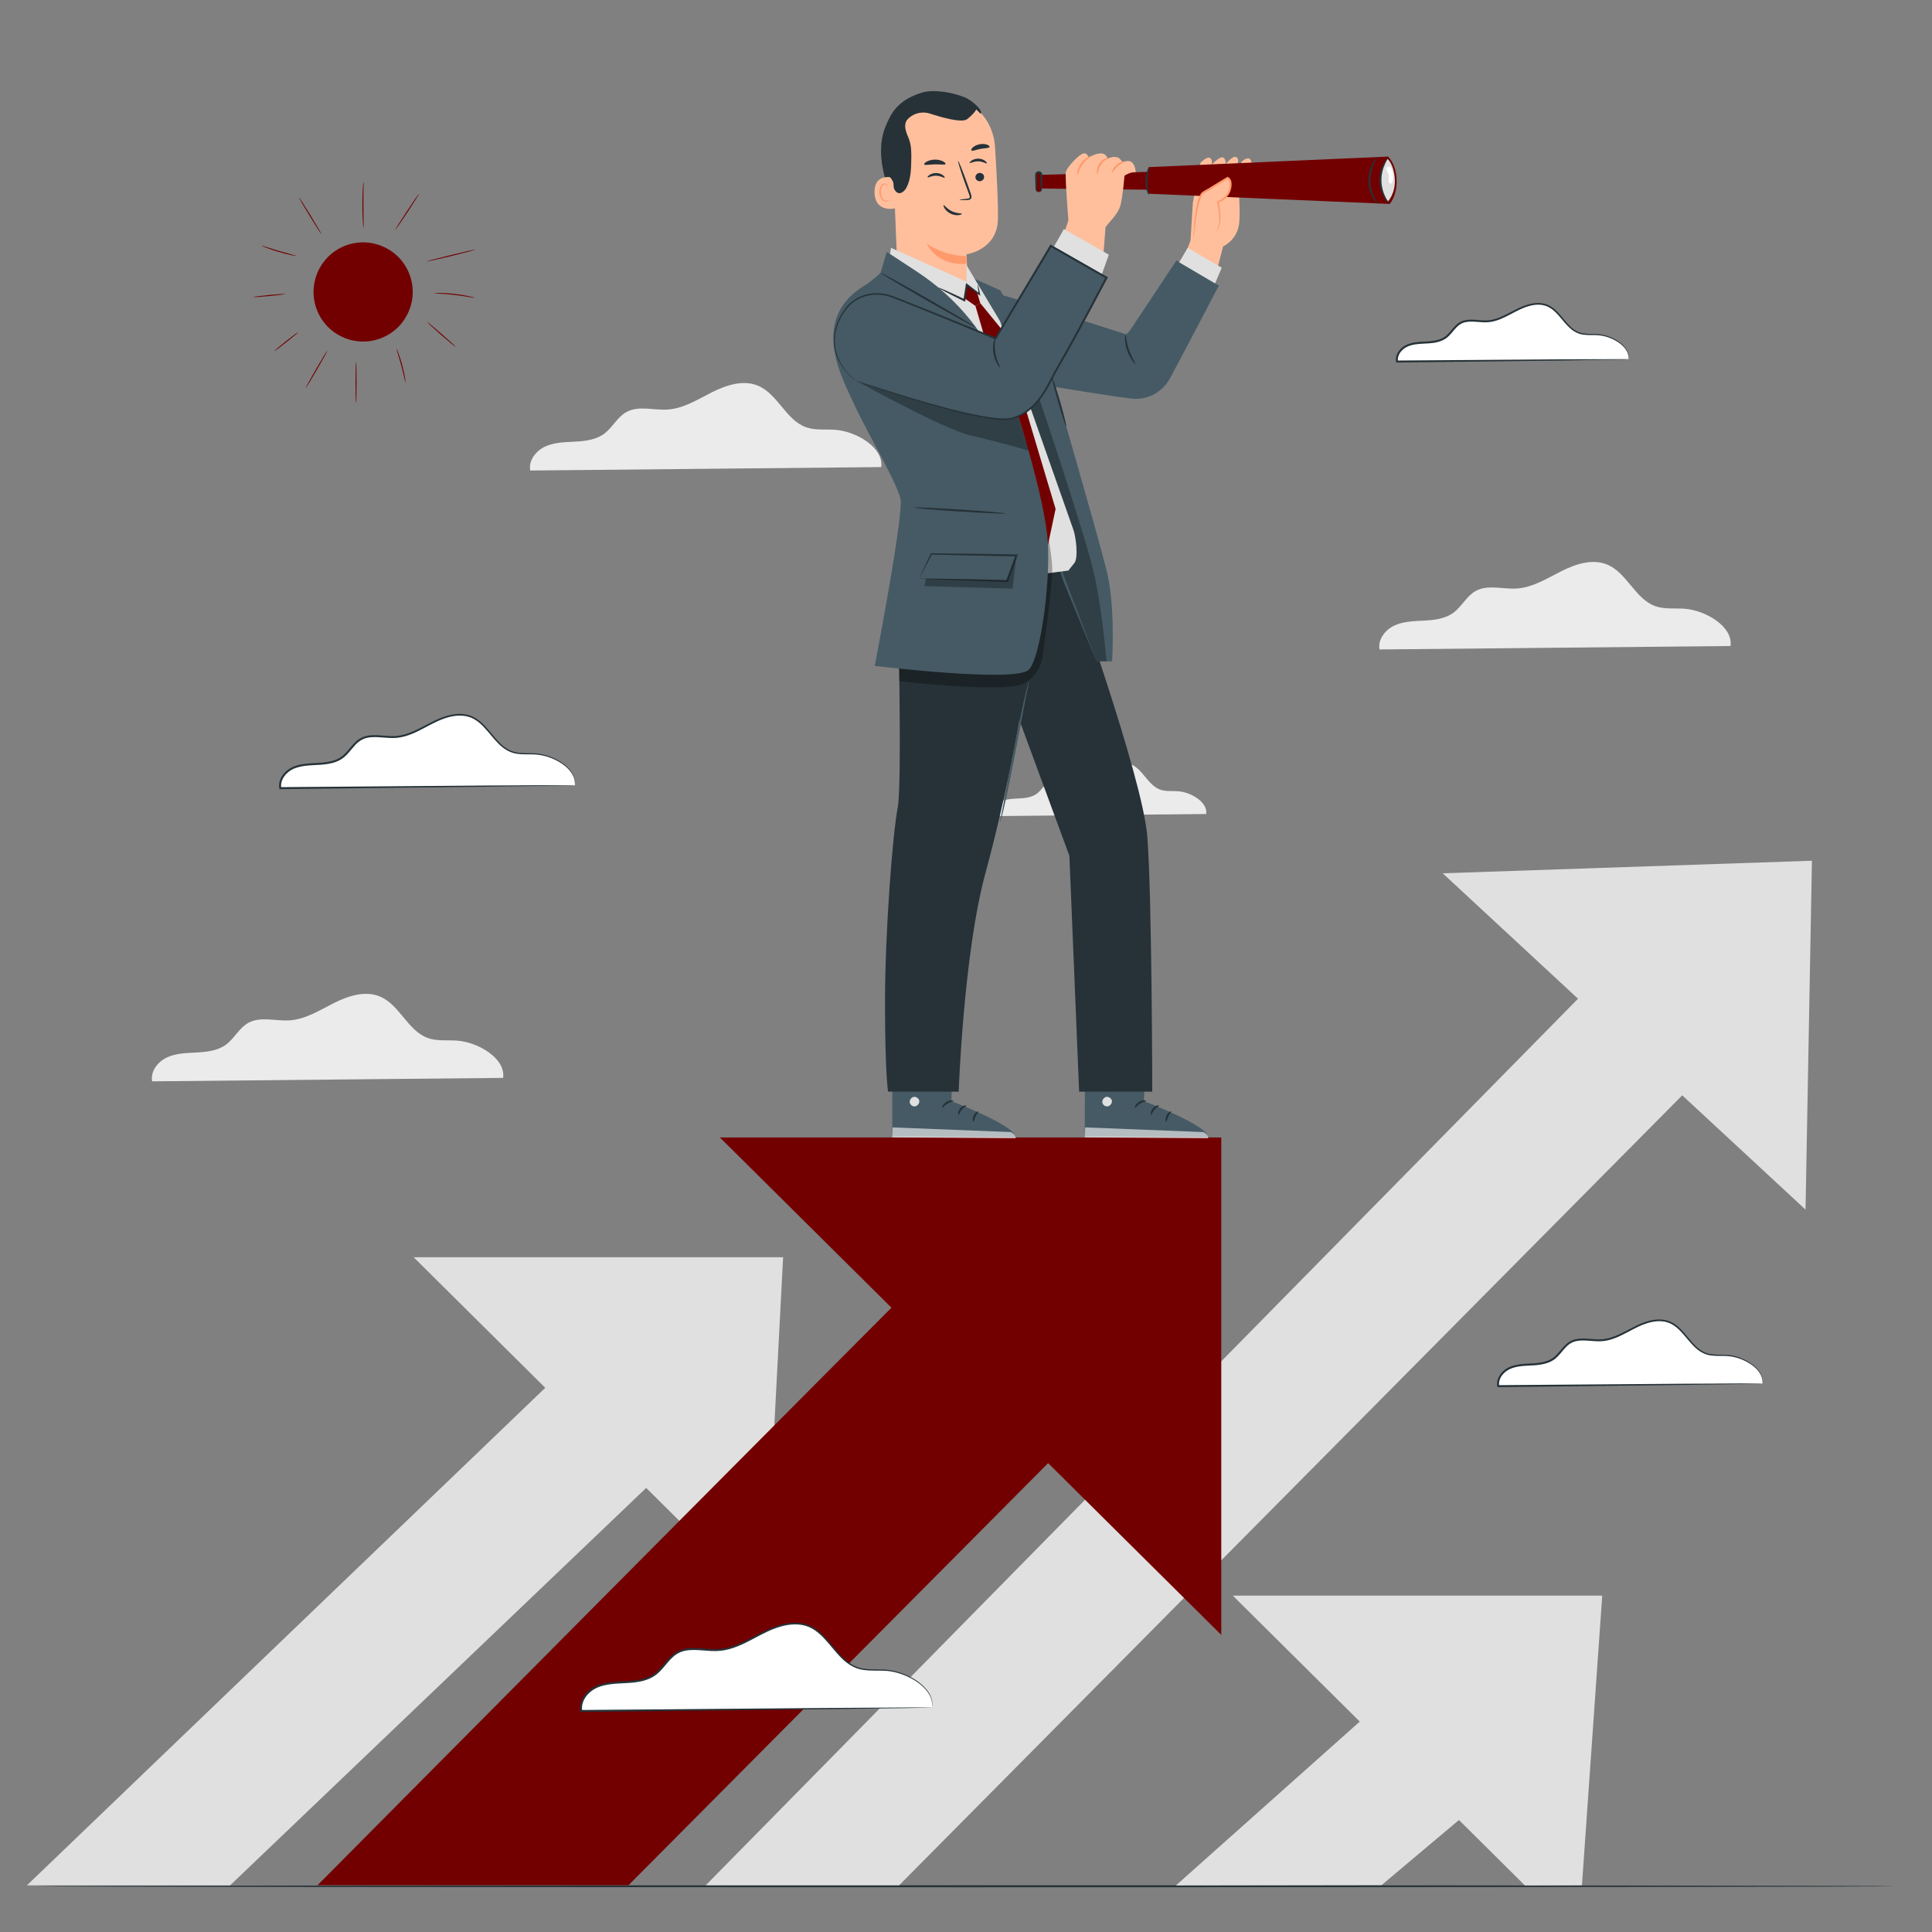 <svg xmlns="http://www.w3.org/2000/svg" width="70" height="70" viewBox="0 0 70 70" fill="none"><rect x="0" y="0" width="70" height="70" fill="#808080" stroke="none"/><path d="M62.7 23.406C62.797 22.699 61.799 22.117 61.05 22.057C60.692 22.028 60.321 22.083 59.982 21.965C59.248 21.709 58.955 20.761 58.239 20.459C57.704 20.233 57.088 20.434 56.569 20.696C56.05 20.957 55.537 21.285 54.958 21.323C54.453 21.355 53.906 21.168 53.465 21.414C53.136 21.598 52.964 21.976 52.66 22.2C52.364 22.419 51.977 22.465 51.609 22.485C51.242 22.505 50.861 22.509 50.526 22.662C50.191 22.815 49.914 23.169 49.983 23.531L62.7 23.406Z" fill="#EBEBEB"></path><path d="M31.928 16.923C32.025 16.216 31.028 15.634 30.278 15.574C29.921 15.545 29.549 15.6 29.211 15.482C28.477 15.226 28.184 14.278 27.468 13.976C26.933 13.75 26.316 13.951 25.797 14.212C25.279 14.473 24.766 14.802 24.186 14.839C23.682 14.871 23.134 14.684 22.693 14.931C22.364 15.114 22.192 15.493 21.889 15.716C21.593 15.935 21.206 15.982 20.838 16.001C20.47 16.021 20.089 16.025 19.754 16.178C19.419 16.332 19.142 16.686 19.212 17.048L31.928 16.923Z" fill="#EBEBEB"></path><path d="M18.229 39.054C18.326 38.347 17.329 37.766 16.579 37.705C16.222 37.676 15.85 37.731 15.511 37.613C14.778 37.357 14.485 36.409 13.769 36.107C13.233 35.881 12.617 36.082 12.098 36.343C11.579 36.605 11.067 36.933 10.487 36.97C9.983 37.003 9.435 36.816 8.994 37.062C8.665 37.245 8.493 37.624 8.19 37.848C7.893 38.066 7.507 38.113 7.139 38.133C6.771 38.153 6.39 38.156 6.055 38.31C5.72 38.463 5.443 38.817 5.513 39.179L18.229 39.054Z" fill="#EBEBEB"></path><path d="M43.703 29.493C43.762 29.061 43.152 28.705 42.694 28.669C42.476 28.651 42.249 28.684 42.042 28.612C41.594 28.456 41.415 27.877 40.977 27.692C40.65 27.554 40.274 27.677 39.956 27.837C39.639 27.996 39.326 28.197 38.972 28.22C38.664 28.239 38.329 28.125 38.059 28.276C37.858 28.388 37.753 28.619 37.568 28.756C37.387 28.889 37.151 28.918 36.926 28.93C36.701 28.942 36.468 28.945 36.264 29.038C36.059 29.132 35.89 29.348 35.932 29.569L43.703 29.493Z" fill="#EBEBEB"></path><path d="M68.71 68.342C68.71 68.362 53.622 68.379 35.015 68.379C16.401 68.379 1.316 68.362 1.316 68.342C1.316 68.322 16.401 68.306 35.015 68.306C53.622 68.305 68.71 68.322 68.71 68.342Z" fill="#263238"></path><path d="M44.666 57.812L55.25 68.313L57.317 68.307L58.052 57.812H44.666Z" fill="#E0E0E0"></path><path d="M53.273 58.806L42.607 68.312L50.057 68.301L56.335 63.02L53.273 58.806Z" fill="#E0E0E0"></path><path d="M52.272 31.641L65.418 43.827L65.65 31.186L52.272 31.641Z" fill="#E0E0E0"></path><path d="M61.129 32.166L25.572 68.306H32.579L64.333 36.274L61.129 32.166Z" fill="#E0E0E0"></path><path d="M14.988 45.553L27.714 58.178L28.374 45.553H14.988Z" fill="#E0E0E0"></path><path d="M23.823 46.379L0.975 68.31H8.337L26.886 50.593L23.823 46.379Z" fill="#E0E0E0"></path><path d="M26.082 41.212L44.249 59.236V41.212H26.082Z" fill="#730000"></path><path d="M38.07 41.619C37.658 41.948 11.506 68.304 11.506 68.304H22.773L43.333 47.623L38.07 41.619Z" fill="#730000"></path><path d="M13.839 12.24C14.757 11.864 15.196 10.814 14.819 9.896C14.442 8.978 13.393 8.539 12.475 8.916C11.557 9.293 11.118 10.342 11.495 11.26C11.871 12.178 12.921 12.617 13.839 12.24Z" fill="#730000"></path><path d="M12.9 14.599C12.889 14.599 12.881 14.268 12.881 13.858C12.881 13.449 12.889 13.117 12.9 13.117C12.91 13.117 12.919 13.449 12.919 13.858C12.919 14.268 12.91 14.599 12.9 14.599Z" fill="#730000"></path><path d="M11.866 12.692C11.875 12.697 11.706 13.007 11.489 13.383C11.271 13.76 11.088 14.061 11.079 14.056C11.069 14.051 11.238 13.741 11.456 13.364C11.673 12.988 11.857 12.687 11.866 12.692Z" fill="#730000"></path><path d="M10.802 12.036C10.809 12.044 10.621 12.204 10.383 12.393C10.145 12.583 9.946 12.729 9.94 12.721C9.933 12.713 10.121 12.553 10.359 12.364C10.598 12.174 10.796 12.027 10.802 12.036Z" fill="#730000"></path><path d="M14.695 13.868C14.69 13.869 14.674 13.799 14.648 13.685C14.622 13.572 14.585 13.416 14.539 13.246C14.493 13.075 14.447 12.922 14.413 12.811C14.378 12.7 14.357 12.631 14.362 12.629C14.367 12.628 14.397 12.693 14.438 12.802C14.479 12.911 14.53 13.064 14.576 13.236C14.622 13.408 14.655 13.566 14.674 13.68C14.693 13.795 14.7 13.867 14.695 13.868Z" fill="#730000"></path><path d="M16.514 12.574C16.507 12.582 16.269 12.385 15.983 12.135C15.697 11.884 15.47 11.675 15.477 11.667C15.484 11.659 15.721 11.856 16.008 12.106C16.294 12.357 16.521 12.566 16.514 12.574Z" fill="#730000"></path><path d="M17.212 10.792C17.21 10.797 17.128 10.783 16.995 10.761C16.862 10.739 16.678 10.71 16.473 10.687C16.269 10.663 16.083 10.649 15.949 10.641C15.814 10.632 15.73 10.628 15.73 10.622C15.73 10.617 15.814 10.612 15.95 10.614C16.085 10.616 16.272 10.626 16.478 10.649C16.683 10.673 16.867 10.706 17 10.735C17.132 10.764 17.212 10.787 17.212 10.792Z" fill="#730000"></path><path d="M17.211 9.047C17.214 9.057 16.825 9.16 16.343 9.278C15.86 9.395 15.467 9.482 15.465 9.472C15.462 9.462 15.851 9.358 16.334 9.241C16.816 9.124 17.209 9.036 17.211 9.047Z" fill="#730000"></path><path d="M15.185 7.018C15.194 7.023 15.008 7.32 14.77 7.681C14.531 8.041 14.331 8.329 14.323 8.323C14.314 8.317 14.5 8.02 14.738 7.66C14.976 7.299 15.177 7.012 15.185 7.018Z" fill="#730000"></path><path d="M13.169 6.585C13.174 6.585 13.174 6.679 13.172 6.832C13.169 6.984 13.166 7.194 13.167 7.426C13.167 7.658 13.171 7.868 13.173 8.02C13.175 8.172 13.176 8.267 13.171 8.267C13.166 8.267 13.156 8.173 13.146 8.021C13.137 7.869 13.129 7.658 13.129 7.426C13.129 7.193 13.136 6.983 13.145 6.831C13.154 6.678 13.164 6.585 13.169 6.585Z" fill="#730000"></path><path d="M11.646 8.485C11.636 8.49 11.447 8.197 11.223 7.829C10.998 7.462 10.823 7.159 10.832 7.154C10.841 7.148 11.03 7.442 11.255 7.809C11.48 8.177 11.654 8.479 11.646 8.485Z" fill="#730000"></path><path d="M10.733 9.272C10.732 9.276 10.659 9.266 10.542 9.241C10.425 9.217 10.265 9.177 10.09 9.126C9.915 9.074 9.759 9.02 9.648 8.977C9.536 8.935 9.469 8.904 9.471 8.899C9.473 8.894 9.543 8.916 9.657 8.952C9.77 8.988 9.926 9.038 10.101 9.09C10.274 9.141 10.433 9.184 10.548 9.215C10.663 9.246 10.734 9.266 10.733 9.272Z" fill="#730000"></path><path d="M10.332 10.652C10.333 10.662 10.076 10.695 9.759 10.726C9.441 10.756 9.183 10.773 9.182 10.762C9.181 10.752 9.437 10.719 9.755 10.688C10.073 10.658 10.331 10.641 10.332 10.652Z" fill="#730000"></path><path d="M63.86 50.13C63.933 49.598 63.182 49.16 62.617 49.115C62.348 49.093 62.069 49.134 61.814 49.045C61.261 48.853 61.041 48.139 60.501 47.912C60.098 47.742 59.634 47.893 59.244 48.09C58.853 48.286 58.467 48.534 58.031 48.562C57.651 48.586 57.239 48.445 56.906 48.631C56.659 48.769 56.529 49.054 56.301 49.222C56.078 49.387 55.787 49.422 55.51 49.437C55.233 49.452 54.946 49.455 54.694 49.57C54.442 49.686 54.233 49.952 54.285 50.225L63.86 50.13Z" fill="white"></path><path d="M63.859 50.129C63.859 50.13 63.844 50.131 63.812 50.132C63.777 50.133 63.731 50.135 63.672 50.136C63.544 50.139 63.361 50.143 63.127 50.147C62.645 50.154 61.955 50.165 61.099 50.178C59.37 50.199 56.974 50.228 54.285 50.26L54.255 50.26L54.249 50.23C54.218 50.072 54.274 49.904 54.374 49.776C54.474 49.647 54.617 49.55 54.772 49.498C55.131 49.376 55.501 49.428 55.841 49.364C56.01 49.335 56.175 49.277 56.304 49.172C56.435 49.067 56.533 48.924 56.651 48.796C56.71 48.733 56.773 48.67 56.849 48.623C56.924 48.575 57.007 48.541 57.093 48.522C57.265 48.485 57.436 48.498 57.6 48.51C57.764 48.522 57.925 48.539 58.08 48.521C58.236 48.505 58.387 48.461 58.531 48.403C58.82 48.288 59.08 48.125 59.354 48C59.626 47.877 59.916 47.789 60.205 47.81C60.348 47.822 60.488 47.862 60.609 47.931C60.73 48 60.832 48.091 60.922 48.185C61.104 48.375 61.247 48.58 61.413 48.746C61.576 48.914 61.773 49.033 61.982 49.062C62.19 49.095 62.393 49.077 62.583 49.091C62.967 49.122 63.272 49.274 63.487 49.43C63.704 49.59 63.819 49.778 63.851 49.916C63.882 50.055 63.855 50.133 63.859 50.129C63.852 50.126 63.871 50.055 63.837 49.92C63.801 49.786 63.686 49.606 63.471 49.453C63.257 49.304 62.953 49.158 62.58 49.132C62.394 49.12 62.191 49.14 61.974 49.108C61.756 49.08 61.544 48.954 61.377 48.782C61.205 48.614 61.06 48.408 60.882 48.224C60.793 48.133 60.694 48.047 60.58 47.983C60.466 47.918 60.336 47.882 60.2 47.871C59.928 47.852 59.647 47.937 59.38 48.058C59.113 48.181 58.851 48.346 58.556 48.466C58.409 48.525 58.252 48.572 58.087 48.59C57.923 48.608 57.757 48.591 57.594 48.579C57.431 48.567 57.266 48.557 57.108 48.591C56.949 48.624 56.814 48.718 56.703 48.845C56.59 48.968 56.491 49.114 56.349 49.228C56.208 49.344 56.03 49.405 55.853 49.436C55.499 49.501 55.132 49.451 54.796 49.567C54.651 49.616 54.522 49.704 54.431 49.821C54.341 49.937 54.294 50.083 54.32 50.217L54.284 50.187C56.964 50.167 59.351 50.148 61.074 50.135C61.934 50.131 62.627 50.128 63.11 50.126C63.347 50.126 63.532 50.126 63.663 50.126C63.724 50.126 63.772 50.127 63.808 50.127C63.841 50.128 63.858 50.128 63.859 50.129Z" fill="#263238"></path><path d="M33.778 61.864C33.875 61.157 32.877 60.575 32.128 60.515C31.77 60.486 31.399 60.541 31.06 60.422C30.327 60.167 30.034 59.219 29.317 58.917C28.782 58.691 28.166 58.892 27.647 59.153C27.128 59.414 26.616 59.743 26.036 59.78C25.532 59.812 24.984 59.625 24.543 59.872C24.214 60.055 24.042 60.434 23.739 60.657C23.442 60.876 23.055 60.922 22.688 60.942C22.32 60.962 21.939 60.966 21.604 61.119C21.269 61.273 20.992 61.627 21.062 61.989L33.778 61.864Z" fill="white"></path><path d="M33.776 61.867C33.776 61.867 33.756 61.869 33.715 61.871C33.669 61.872 33.607 61.873 33.527 61.875C33.359 61.878 33.115 61.882 32.801 61.888C32.165 61.896 31.246 61.909 30.107 61.925C27.814 61.951 24.632 61.988 21.061 62.029L21.031 62.029L21.025 61.999C20.984 61.793 21.058 61.573 21.189 61.406C21.32 61.236 21.508 61.109 21.712 61.041C22.185 60.88 22.676 60.948 23.13 60.863C23.356 60.824 23.577 60.746 23.751 60.605C23.926 60.465 24.056 60.274 24.212 60.105C24.29 60.02 24.374 59.939 24.473 59.876C24.572 59.813 24.681 59.769 24.793 59.744C25.019 59.695 25.245 59.711 25.463 59.728C25.681 59.744 25.895 59.766 26.104 59.743C26.312 59.721 26.514 59.662 26.705 59.585C27.089 59.431 27.436 59.214 27.798 59.049C28.159 58.885 28.543 58.769 28.924 58.797C29.112 58.813 29.297 58.865 29.456 58.956C29.615 59.047 29.75 59.167 29.87 59.291C30.111 59.542 30.301 59.815 30.523 60.036C30.74 60.259 31.004 60.419 31.283 60.457C31.56 60.501 31.83 60.477 32.082 60.495C32.335 60.511 32.564 60.577 32.765 60.657C32.965 60.738 33.138 60.837 33.281 60.941C33.424 61.048 33.534 61.163 33.615 61.273C33.697 61.384 33.739 61.495 33.764 61.584C33.784 61.675 33.79 61.747 33.783 61.796C33.779 61.845 33.776 61.867 33.776 61.867C33.776 61.867 33.776 61.841 33.776 61.794C33.78 61.748 33.772 61.678 33.75 61.588C33.703 61.41 33.55 61.17 33.264 60.965C33.122 60.863 32.95 60.767 32.752 60.69C32.553 60.613 32.327 60.549 32.079 60.536C31.831 60.52 31.561 60.546 31.275 60.503C30.987 60.465 30.708 60.299 30.486 60.073C30.259 59.849 30.067 59.576 29.83 59.331C29.711 59.209 29.58 59.094 29.427 59.008C29.274 58.921 29.1 58.872 28.919 58.858C28.554 58.832 28.179 58.945 27.824 59.107C27.468 59.271 27.121 59.489 26.73 59.647C26.535 59.726 26.327 59.788 26.11 59.811C25.893 59.836 25.674 59.813 25.457 59.797C25.241 59.781 25.02 59.767 24.808 59.813C24.703 59.836 24.602 59.878 24.511 59.935C24.42 59.994 24.34 60.071 24.264 60.153C24.113 60.317 23.982 60.511 23.796 60.661C23.609 60.813 23.375 60.894 23.142 60.935C22.674 61.02 22.186 60.954 21.736 61.109C21.542 61.175 21.369 61.293 21.246 61.45C21.125 61.606 21.06 61.803 21.096 61.986L21.06 61.956C24.622 61.927 27.795 61.901 30.082 61.882C31.225 61.876 32.146 61.87 32.785 61.866C33.101 61.865 33.348 61.865 33.518 61.864C33.6 61.865 33.664 61.865 33.71 61.865C33.753 61.866 33.776 61.867 33.776 61.867Z" fill="#263238"></path><path d="M20.831 28.455C20.912 27.861 20.075 27.373 19.446 27.323C19.146 27.299 18.834 27.345 18.55 27.245C17.934 27.031 17.688 26.235 17.087 25.982C16.638 25.792 16.12 25.961 15.685 26.18C15.249 26.399 14.819 26.675 14.332 26.706C13.909 26.733 13.449 26.576 13.079 26.783C12.803 26.937 12.659 27.255 12.404 27.443C12.156 27.626 11.831 27.665 11.522 27.682C11.213 27.699 10.894 27.702 10.613 27.831C10.332 27.959 10.099 28.257 10.158 28.56L20.831 28.455Z" fill="white"></path><path d="M20.83 28.451C20.831 28.452 20.813 28.453 20.778 28.454C20.739 28.455 20.688 28.457 20.621 28.459C20.479 28.461 20.274 28.465 20.013 28.47C19.477 28.478 18.707 28.489 17.752 28.503C15.826 28.526 13.155 28.557 10.157 28.593L10.127 28.593L10.121 28.563C10.086 28.388 10.149 28.201 10.26 28.06C10.37 27.917 10.529 27.81 10.702 27.752C11.1 27.616 11.513 27.674 11.892 27.603C12.082 27.57 12.266 27.505 12.411 27.387C12.557 27.27 12.666 27.111 12.797 26.968C12.863 26.897 12.934 26.828 13.017 26.775C13.101 26.722 13.193 26.684 13.288 26.663C13.479 26.622 13.669 26.636 13.852 26.65C14.035 26.664 14.214 26.682 14.389 26.663C14.563 26.645 14.732 26.595 14.892 26.531C15.214 26.402 15.505 26.22 15.809 26.081C16.112 25.944 16.436 25.846 16.757 25.87C16.916 25.883 17.071 25.927 17.205 26.004C17.339 26.081 17.453 26.182 17.554 26.287C17.756 26.498 17.916 26.727 18.101 26.912C18.283 27.099 18.504 27.232 18.737 27.265C18.969 27.301 19.196 27.281 19.407 27.297C19.834 27.331 20.174 27.5 20.415 27.673C20.656 27.851 20.785 28.06 20.82 28.214C20.837 28.291 20.842 28.351 20.836 28.392C20.832 28.433 20.83 28.451 20.83 28.451C20.83 28.451 20.829 28.429 20.829 28.389C20.832 28.351 20.825 28.292 20.806 28.217C20.767 28.068 20.638 27.867 20.398 27.695C20.16 27.529 19.821 27.366 19.405 27.337C19.197 27.323 18.971 27.346 18.73 27.31C18.487 27.278 18.252 27.138 18.065 26.948C17.874 26.76 17.713 26.531 17.514 26.325C17.414 26.223 17.304 26.127 17.177 26.055C17.049 25.982 16.903 25.942 16.752 25.93C16.447 25.908 16.133 26.003 15.836 26.139C15.537 26.276 15.246 26.46 14.917 26.593C14.753 26.659 14.578 26.712 14.396 26.731C14.213 26.751 14.028 26.733 13.846 26.719C13.665 26.705 13.48 26.694 13.303 26.732C13.126 26.769 12.973 26.875 12.85 27.016C12.723 27.154 12.613 27.317 12.456 27.443C12.298 27.571 12.101 27.64 11.905 27.674C11.51 27.746 11.101 27.691 10.725 27.82C10.563 27.875 10.419 27.973 10.317 28.105C10.216 28.234 10.162 28.398 10.192 28.549L10.156 28.52C13.144 28.496 15.807 28.475 17.727 28.46C18.685 28.455 19.458 28.451 19.996 28.449C20.261 28.448 20.468 28.448 20.612 28.448C20.68 28.448 20.733 28.449 20.773 28.449C20.81 28.449 20.829 28.45 20.83 28.451Z" fill="#263238"></path><path d="M59.007 13.015C59.071 12.548 58.413 12.165 57.918 12.125C57.682 12.106 57.437 12.142 57.214 12.064C56.729 11.895 56.536 11.27 56.064 11.07C55.711 10.921 55.304 11.054 54.962 11.226C54.619 11.399 54.281 11.616 53.898 11.64C53.566 11.661 53.205 11.538 52.913 11.701C52.696 11.822 52.583 12.072 52.383 12.219C52.187 12.364 51.932 12.394 51.689 12.407C51.447 12.42 51.196 12.423 50.974 12.524C50.754 12.625 50.571 12.859 50.617 13.098L59.007 13.015Z" fill="white"></path><path d="M59.007 13.016C59.008 13.017 58.994 13.018 58.967 13.019C58.936 13.02 58.895 13.022 58.844 13.023C58.731 13.026 58.571 13.029 58.367 13.033C57.944 13.04 57.34 13.05 56.59 13.062C55.074 13.081 52.974 13.107 50.618 13.136L50.588 13.136L50.582 13.106C50.554 12.966 50.605 12.817 50.692 12.705C50.78 12.591 50.907 12.505 51.044 12.459C51.359 12.352 51.684 12.398 51.98 12.342C52.129 12.316 52.272 12.266 52.385 12.174C52.499 12.083 52.584 11.958 52.688 11.845C52.787 11.731 52.925 11.634 53.078 11.604C53.229 11.571 53.38 11.582 53.523 11.593C53.667 11.604 53.808 11.619 53.944 11.604C54.08 11.589 54.212 11.55 54.338 11.5C54.59 11.399 54.818 11.257 55.059 11.147C55.297 11.039 55.553 10.962 55.806 10.981C55.932 10.991 56.055 11.026 56.161 11.088C56.268 11.148 56.358 11.228 56.437 11.311C56.597 11.477 56.721 11.657 56.867 11.802C57.01 11.949 57.181 12.053 57.364 12.079C57.545 12.108 57.723 12.092 57.89 12.104C58.227 12.132 58.495 12.265 58.684 12.402C58.874 12.543 58.975 12.708 59.002 12.83C59.029 12.951 59.004 13.02 59.007 13.016C59.002 13.013 59.017 12.951 58.987 12.833C58.956 12.716 58.855 12.559 58.666 12.425C58.479 12.294 58.213 12.167 57.887 12.145C57.724 12.134 57.546 12.152 57.356 12.124C57.164 12.1 56.977 11.989 56.831 11.839C56.679 11.691 56.553 11.511 56.397 11.35C56.319 11.27 56.232 11.194 56.133 11.139C56.033 11.082 55.92 11.05 55.802 11.041C55.564 11.024 55.318 11.099 55.085 11.205C54.851 11.313 54.622 11.458 54.362 11.562C54.233 11.615 54.095 11.656 53.951 11.671C53.806 11.688 53.661 11.673 53.518 11.662C53.375 11.652 53.23 11.643 53.093 11.673C52.955 11.702 52.837 11.784 52.74 11.894C52.641 12.001 52.555 12.13 52.43 12.23C52.305 12.332 52.148 12.386 51.993 12.414C51.682 12.47 51.36 12.427 51.068 12.528C50.941 12.571 50.829 12.647 50.75 12.749C50.671 12.85 50.63 12.976 50.653 13.093L50.617 13.063C52.964 13.046 55.056 13.03 56.566 13.019C57.319 13.017 57.926 13.014 58.35 13.013C58.558 13.013 58.72 13.013 58.836 13.013C58.888 13.014 58.93 13.014 58.963 13.014C58.992 13.015 59.007 13.015 59.007 13.016Z" fill="#263238"></path><path d="M34.569 37.592L34.468 39.895C34.468 39.895 36.775 40.77 36.797 41.197L32.326 41.163L32.336 37.569L34.569 37.592Z" fill="#455A64"></path><path d="M33.092 39.747C33.006 39.77 32.945 39.867 32.965 39.955C32.984 40.042 33.082 40.105 33.169 40.083C33.256 40.062 33.332 39.948 33.303 39.863C33.274 39.778 33.155 39.711 33.076 39.752" fill="#E0E0E0"></path><g opacity="0.6"><path d="M32.326 41.21L32.341 40.848L36.623 41.017C36.623 41.017 36.821 41.105 36.797 41.245L32.326 41.21Z" fill="white"></path></g><path d="M34.546 39.888C34.545 39.909 34.436 39.918 34.328 39.988C34.218 40.054 34.162 40.148 34.142 40.14C34.122 40.135 34.156 40.005 34.288 39.923C34.419 39.84 34.551 39.867 34.546 39.888Z" fill="#263238"></path><path d="M35.011 40.06C35.016 40.081 34.922 40.118 34.847 40.21C34.769 40.299 34.75 40.399 34.728 40.398C34.707 40.401 34.693 40.273 34.788 40.161C34.883 40.048 35.011 40.039 35.011 40.06Z" fill="#263238"></path><path d="M35.27 40.643C35.25 40.647 35.22 40.538 35.277 40.419C35.333 40.299 35.437 40.253 35.446 40.271C35.458 40.289 35.391 40.352 35.346 40.451C35.298 40.549 35.291 40.641 35.27 40.643Z" fill="#263238"></path><path d="M34.539 39.357C34.53 39.377 34.43 39.346 34.307 39.353C34.183 39.358 34.087 39.399 34.075 39.38C34.063 39.364 34.157 39.284 34.303 39.278C34.448 39.27 34.55 39.34 34.539 39.357Z" fill="#263238"></path><path d="M41.545 37.592L41.445 39.895C41.445 39.895 43.751 40.77 43.774 41.197L39.303 41.163L39.312 37.569L41.545 37.592Z" fill="#455A64"></path><path d="M40.071 39.747C39.984 39.77 39.924 39.867 39.943 39.955C39.963 40.042 40.06 40.105 40.148 40.083C40.235 40.062 40.311 39.948 40.282 39.863C40.253 39.778 40.134 39.711 40.054 39.752" fill="#E0E0E0"></path><g opacity="0.6"><path d="M39.303 41.21L39.318 40.848L43.599 41.017C43.599 41.017 43.797 41.105 43.774 41.245L39.303 41.21Z" fill="white"></path></g><path d="M41.525 39.888C41.524 39.909 41.414 39.918 41.306 39.988C41.197 40.054 41.141 40.148 41.121 40.14C41.101 40.135 41.134 40.005 41.266 39.923C41.398 39.84 41.529 39.867 41.525 39.888Z" fill="#263238"></path><path d="M41.99 40.06C41.995 40.081 41.9 40.118 41.825 40.21C41.748 40.299 41.728 40.399 41.706 40.398C41.686 40.401 41.672 40.273 41.767 40.161C41.861 40.048 41.99 40.039 41.99 40.06Z" fill="#263238"></path><path d="M42.256 40.643C42.236 40.647 42.207 40.538 42.264 40.419C42.32 40.299 42.423 40.253 42.432 40.271C42.444 40.289 42.378 40.352 42.332 40.451C42.285 40.549 42.278 40.641 42.256 40.643Z" fill="#263238"></path><path d="M41.471 39.357C41.462 39.377 41.362 39.346 41.238 39.353C41.115 39.358 41.018 39.399 41.007 39.38C40.995 39.364 41.089 39.284 41.234 39.278C41.38 39.27 41.482 39.34 41.471 39.357Z" fill="#263238"></path><path d="M32.372 7.379C32.214 6.948 32.059 6.514 31.978 6.063C31.897 5.612 31.893 5.139 32.038 4.704C32.059 4.638 32.25 4.194 32.319 4.198C32.369 4.201 32.256 4.613 32.283 4.655C32.536 5.056 32.619 5.546 32.598 6.019C32.577 6.493 32.494 6.921 32.372 7.379Z" fill="#263238"></path><path d="M32.515 9.789L32.348 5.63C32.269 4.483 32.782 3.454 33.931 3.407L34.056 3.409C35.116 3.428 35.984 4.257 36.051 5.316C36.115 6.315 36.172 7.424 36.156 7.96C36.123 9.063 35.017 9.215 35.017 9.215C35.015 9.215 35.065 10.014 35.073 10.338C35.073 10.338 34.956 10.423 33.929 10.459C32.901 10.496 32.515 9.789 32.515 9.789Z" fill="#FFBF9D"></path><path d="M35.007 9.279C35.007 9.279 34.311 9.308 33.578 8.83C33.578 8.83 33.914 9.638 35.016 9.558L35.007 9.279Z" fill="#FF9A6C"></path><path d="M35.656 6.41C35.658 6.493 35.589 6.563 35.502 6.566C35.415 6.569 35.343 6.504 35.342 6.421C35.34 6.338 35.41 6.268 35.496 6.265C35.583 6.262 35.655 6.327 35.656 6.41Z" fill="#263238"></path><path d="M35.753 5.918C35.733 5.939 35.616 5.848 35.446 5.846C35.277 5.841 35.151 5.926 35.133 5.905C35.124 5.896 35.145 5.859 35.199 5.82C35.253 5.782 35.345 5.745 35.45 5.748C35.556 5.75 35.644 5.79 35.694 5.831C35.746 5.872 35.763 5.909 35.753 5.918Z" fill="#263238"></path><path d="M34.228 6.439C34.208 6.46 34.09 6.369 33.921 6.367C33.751 6.362 33.626 6.447 33.608 6.426C33.599 6.416 33.619 6.38 33.674 6.341C33.728 6.303 33.82 6.266 33.925 6.269C34.031 6.271 34.119 6.311 34.169 6.352C34.22 6.393 34.237 6.43 34.228 6.439Z" fill="#263238"></path><path d="M34.766 7.243C34.765 7.234 34.871 7.217 35.042 7.199C35.085 7.195 35.126 7.187 35.134 7.158C35.145 7.127 35.128 7.08 35.108 7.029C35.069 6.923 35.028 6.813 34.985 6.697C34.816 6.225 34.694 5.837 34.713 5.83C34.732 5.823 34.885 6.201 35.054 6.673C35.095 6.79 35.134 6.901 35.171 7.007C35.187 7.056 35.214 7.112 35.191 7.177C35.178 7.209 35.146 7.232 35.118 7.239C35.091 7.247 35.066 7.247 35.045 7.248C34.873 7.254 34.766 7.253 34.766 7.243Z" fill="#263238"></path><path d="M34.26 5.941C34.239 5.986 34.072 5.949 33.872 5.955C33.672 5.957 33.507 6 33.484 5.957C33.474 5.936 33.506 5.896 33.575 5.857C33.643 5.818 33.748 5.785 33.869 5.783C33.989 5.781 34.096 5.809 34.165 5.845C34.235 5.881 34.269 5.92 34.26 5.941Z" fill="#263238"></path><path d="M35.852 5.328C35.827 5.373 35.686 5.363 35.526 5.395C35.365 5.423 35.237 5.485 35.197 5.452C35.179 5.436 35.192 5.394 35.244 5.345C35.294 5.297 35.385 5.247 35.495 5.226C35.605 5.205 35.708 5.219 35.772 5.245C35.837 5.272 35.863 5.306 35.852 5.328Z" fill="#263238"></path><path d="M32.428 6.455C32.41 6.446 31.675 6.217 31.686 6.972C31.697 7.726 32.452 7.559 32.453 7.538C32.454 7.516 32.428 6.455 32.428 6.455Z" fill="#FFBF9D"></path><path d="M32.202 7.241C32.199 7.239 32.189 7.251 32.167 7.261C32.145 7.271 32.108 7.279 32.069 7.265C31.989 7.237 31.92 7.111 31.914 6.975C31.911 6.907 31.925 6.841 31.948 6.786C31.97 6.731 32.005 6.692 32.046 6.684C32.085 6.674 32.114 6.698 32.124 6.719C32.134 6.74 32.13 6.755 32.134 6.756C32.136 6.758 32.15 6.743 32.143 6.712C32.14 6.697 32.131 6.68 32.113 6.665C32.094 6.651 32.068 6.644 32.04 6.647C31.982 6.652 31.93 6.706 31.904 6.766C31.875 6.826 31.858 6.9 31.862 6.977C31.869 7.129 31.949 7.27 32.058 7.3C32.111 7.313 32.156 7.297 32.178 7.279C32.201 7.26 32.205 7.243 32.202 7.241Z" fill="#FF9A6C"></path><path d="M35.527 4.12C35.647 4.05 35.272 3.663 34.969 3.534C34.511 3.339 33.815 3.229 33.4 3.357C32.9 3.511 32.488 3.771 32.246 4.235C32.004 4.699 31.921 5.235 31.948 5.758C31.956 5.917 31.977 6.083 32.065 6.216C32.175 6.38 32.379 6.481 32.376 6.711C32.374 6.795 32.4 6.88 32.459 6.939C32.601 7.083 32.766 6.941 32.841 6.801C33 6.502 33.01 6.149 33.017 5.81C33.021 5.569 33.025 5.323 32.952 5.094C32.912 4.969 32.85 4.852 32.818 4.725C32.785 4.598 32.785 4.453 32.862 4.347C32.875 4.33 32.895 4.308 32.922 4.283C33.131 4.091 33.429 4.028 33.699 4.117C34.127 4.257 34.858 4.464 35.044 4.316C35.311 4.102 35.373 3.966 35.373 3.966L35.527 4.12Z" fill="#263238"></path><path d="M34.851 7.748C34.854 7.76 34.813 7.785 34.737 7.794C34.662 7.804 34.553 7.793 34.447 7.743C34.342 7.692 34.264 7.615 34.225 7.551C34.184 7.486 34.177 7.438 34.188 7.433C34.214 7.42 34.305 7.568 34.49 7.653C34.672 7.743 34.845 7.72 34.851 7.748Z" fill="#263238"></path><path d="M45.354 5.915C45.354 5.915 45.325 5.738 45.238 5.738C45.151 5.738 45.02 5.786 44.962 5.915C44.904 6.043 45.354 5.915 45.354 5.915Z" fill="#FFBF9D"></path><path d="M43.134 8.72L43.221 7.33L43.497 5.898C43.497 5.898 43.715 5.665 43.831 5.719C43.947 5.773 43.904 5.965 43.904 5.965C43.904 5.965 44.209 5.635 44.325 5.711C44.441 5.787 44.397 5.965 44.397 5.965C44.397 5.965 44.673 5.599 44.804 5.7C44.935 5.8 44.804 5.965 44.804 5.965C44.804 5.965 44.977 7.569 44.89 8.142C44.803 8.715 44.315 8.928 44.315 8.928L44.083 9.83L42.945 9.21L43.134 8.72Z" fill="#FFBF9D"></path><path d="M43.83 6.899L37.65 6.831V6.336L43.83 6.163V6.899Z" fill="#730000"></path><path d="M50.355 7.389L41.623 7.02C41.514 6.724 41.51 6.403 41.617 6.055L50.294 5.673C50.693 6.088 50.698 6.962 50.355 7.389Z" fill="#730000"></path><path d="M50.269 5.753C50.269 5.753 50.006 5.999 50.016 6.536C50.026 7.072 50.29 7.297 50.29 7.297C50.29 7.297 50.577 6.995 50.535 6.457C50.494 5.932 50.269 5.753 50.269 5.753Z" fill="#E0E0E0"></path><path d="M49.922 7.391C49.916 7.396 49.839 7.324 49.752 7.179C49.667 7.035 49.575 6.808 49.58 6.545C49.584 6.287 49.65 6.055 49.733 5.907C49.816 5.758 49.898 5.689 49.903 5.695C49.913 5.702 49.846 5.782 49.78 5.93C49.711 6.077 49.657 6.298 49.653 6.547C49.648 6.793 49.726 7.009 49.798 7.154C49.87 7.301 49.931 7.384 49.922 7.391Z" fill="#263238"></path><path d="M50.309 5.695C50.318 5.702 50.254 5.784 50.185 5.933C50.115 6.08 50.046 6.3 50.052 6.549C50.056 6.798 50.133 7.015 50.208 7.16C50.278 7.311 50.366 7.363 50.363 7.37C50.361 7.374 50.334 7.37 50.294 7.341C50.254 7.312 50.207 7.257 50.163 7.185C50.074 7.041 49.983 6.814 49.979 6.55C49.973 6.287 50.054 6.056 50.139 5.909C50.224 5.76 50.303 5.689 50.309 5.695Z" fill="#263238"></path><path d="M50.424 6.141C50.412 6.113 50.399 6.085 50.377 6.064C50.356 6.043 50.325 6.03 50.295 6.036C50.266 6.043 50.243 6.068 50.234 6.096C50.226 6.125 50.231 6.156 50.244 6.183C50.275 6.247 50.327 6.305 50.326 6.368C50.324 6.431 50.308 6.494 50.313 6.557C50.315 6.58 50.32 6.603 50.334 6.622C50.347 6.641 50.37 6.654 50.393 6.651C50.43 6.646 50.448 6.604 50.457 6.567C50.49 6.426 50.478 6.275 50.424 6.141Z" fill="white"></path><path d="M41.621 7.054C41.605 7.063 41.496 6.845 41.502 6.552C41.506 6.259 41.623 6.045 41.638 6.055C41.659 6.063 41.578 6.277 41.575 6.553C41.569 6.829 41.642 7.046 41.621 7.054Z" fill="#263238"></path><path d="M37.637 6.95C37.585 6.95 37.543 6.907 37.543 6.855V6.332C37.543 6.28 37.585 6.238 37.637 6.238C37.689 6.238 37.732 6.28 37.732 6.332V6.855C37.732 6.907 37.689 6.95 37.637 6.95Z" fill="#730000"></path><path d="M37.636 6.952C37.636 6.946 37.661 6.945 37.687 6.92C37.699 6.907 37.71 6.887 37.71 6.864C37.708 6.832 37.707 6.799 37.705 6.766C37.703 6.681 37.7 6.595 37.697 6.505C37.697 6.455 37.696 6.404 37.695 6.352C37.7 6.305 37.673 6.279 37.636 6.277C37.6 6.279 37.573 6.305 37.578 6.352C37.577 6.404 37.576 6.455 37.576 6.505C37.573 6.595 37.57 6.681 37.568 6.766C37.566 6.799 37.565 6.832 37.563 6.864C37.563 6.888 37.574 6.907 37.586 6.92C37.612 6.945 37.637 6.946 37.636 6.952C37.638 6.955 37.61 6.968 37.568 6.942C37.548 6.929 37.527 6.903 37.522 6.867C37.52 6.834 37.518 6.8 37.516 6.766C37.514 6.681 37.511 6.595 37.508 6.505C37.508 6.455 37.507 6.404 37.506 6.351C37.504 6.328 37.51 6.279 37.535 6.252C37.559 6.222 37.597 6.203 37.637 6.204C37.676 6.203 37.714 6.222 37.738 6.252C37.763 6.279 37.769 6.328 37.767 6.351C37.766 6.404 37.765 6.455 37.764 6.505C37.762 6.594 37.759 6.681 37.757 6.766C37.755 6.8 37.753 6.834 37.751 6.867C37.746 6.903 37.724 6.929 37.705 6.942C37.663 6.968 37.635 6.955 37.636 6.952Z" fill="#263238"></path><path d="M38.711 7.985C38.711 7.985 38.58 6.362 38.619 6.22C38.663 6.057 39.106 5.576 39.262 5.559C39.419 5.542 39.436 5.716 39.436 5.716C39.436 5.716 39.656 5.565 39.871 5.558C40.099 5.551 40.129 5.752 40.129 5.752C40.129 5.752 40.256 5.658 40.475 5.697C40.567 5.714 40.673 5.878 40.673 5.878C40.673 5.878 40.902 5.779 41.011 5.881C41.148 6.01 41.147 6.24 41.147 6.24C40.934 6.224 40.741 6.369 40.741 6.369C40.741 6.369 40.688 7.072 40.601 7.42C40.514 7.768 40.17 8.055 40.055 8.235L39.963 9.435L38.486 8.653L38.711 7.985Z" fill="#FFBF9D"></path><path d="M39.041 6.34C39.022 6.343 39.016 6.127 39.163 5.92C39.308 5.71 39.513 5.642 39.517 5.661C39.527 5.68 39.354 5.77 39.223 5.961C39.088 6.15 39.062 6.343 39.041 6.34Z" fill="#FF9A6C"></path><path d="M39.763 6.318C39.746 6.325 39.704 6.131 39.825 5.933C39.883 5.836 39.971 5.772 40.041 5.749C40.111 5.724 40.158 5.73 40.159 5.738C40.164 5.758 39.989 5.794 39.886 5.972C39.781 6.143 39.786 6.319 39.763 6.318Z" fill="#FF9A6C"></path><path d="M40.296 6.259C40.277 6.255 40.309 6.101 40.447 5.976C40.584 5.851 40.74 5.834 40.742 5.853C40.748 5.873 40.617 5.918 40.496 6.03C40.373 6.14 40.316 6.266 40.296 6.259Z" fill="#FF9A6C"></path><path d="M44.071 8.386C44.318 8.096 44.13 7.317 44.13 7.317C44.13 7.317 44.478 7.201 44.566 6.852C44.653 6.504 44.478 6.446 44.478 6.446C44.42 6.475 43.883 6.823 43.607 6.969C43.331 7.114 43.244 8.593 43.244 8.593" fill="#FFBF9D"></path><path d="M43.242 8.593C43.237 8.593 43.236 8.524 43.243 8.4C43.249 8.275 43.262 8.095 43.289 7.873C43.321 7.653 43.349 7.387 43.462 7.104C43.478 7.069 43.495 7.034 43.521 7.001C43.544 6.967 43.59 6.935 43.621 6.921C43.688 6.885 43.755 6.845 43.824 6.804C43.96 6.721 44.101 6.634 44.245 6.545C44.318 6.501 44.385 6.457 44.46 6.414L44.474 6.406L44.488 6.412C44.555 6.442 44.586 6.495 44.605 6.548C44.623 6.603 44.625 6.657 44.623 6.709C44.615 6.811 44.592 6.91 44.546 6.998C44.453 7.174 44.297 7.287 44.138 7.347L44.158 7.311C44.227 7.639 44.234 7.921 44.198 8.113C44.181 8.21 44.147 8.281 44.121 8.326C44.091 8.369 44.072 8.389 44.07 8.387C44.067 8.385 44.081 8.361 44.105 8.317C44.124 8.271 44.152 8.202 44.163 8.108C44.188 7.921 44.172 7.644 44.099 7.325L44.093 7.299L44.119 7.289C44.26 7.233 44.405 7.123 44.485 6.967C44.525 6.889 44.546 6.797 44.552 6.705C44.56 6.616 44.532 6.511 44.466 6.481L44.493 6.479C44.428 6.517 44.355 6.564 44.284 6.607C44.14 6.697 43.999 6.784 43.861 6.866C43.791 6.906 43.723 6.946 43.654 6.983C43.615 7.002 43.598 7.014 43.576 7.043C43.555 7.068 43.539 7.101 43.524 7.132C43.414 7.396 43.378 7.664 43.341 7.88C43.307 8.1 43.286 8.278 43.271 8.402C43.256 8.525 43.247 8.594 43.242 8.593Z" fill="#FF9A6C"></path><path d="M32.525 21.365C32.525 21.365 32.697 28.411 32.525 29.27C32.353 30.13 32.066 33.681 32.066 36.317C32.066 38.952 32.177 39.552 32.177 39.552H34.735C34.735 39.552 34.912 34.542 35.702 31.644C36.435 28.952 37.28 24.859 37.28 23.083C37.28 21.307 37.28 20.677 37.28 20.677H32.754L32.525 21.365Z" fill="#263238"></path><path d="M38.712 20.677C38.712 20.677 41.396 28.125 41.568 30.301C41.74 32.478 41.748 39.552 41.748 39.552H39.099L38.746 31.008L36.707 25.472V20.677H38.712Z" fill="#263238"></path><path d="M37.277 24.684C37.282 24.685 37.27 24.758 37.245 24.887C37.217 25.03 37.181 25.214 37.138 25.436C37.047 25.913 36.925 26.547 36.791 27.247C36.654 27.955 36.526 28.595 36.423 29.056C36.372 29.287 36.327 29.473 36.294 29.601C36.26 29.728 36.238 29.798 36.233 29.797C36.229 29.796 36.241 29.724 36.266 29.594C36.294 29.451 36.33 29.267 36.373 29.045C36.464 28.569 36.586 27.934 36.72 27.233C36.857 26.526 36.985 25.887 37.088 25.425C37.139 25.195 37.184 25.009 37.217 24.881C37.251 24.753 37.272 24.683 37.277 24.684Z" fill="#455A64"></path><path d="M39.725 23.962H40.293C40.293 23.962 40.423 21.997 40.095 20.673C39.767 19.349 38.094 13.583 38.094 13.583L36.24 10.519L35.246 10.073L38.511 21.019L39.725 23.962Z" fill="#455A64"></path><path opacity="0.3" d="M37.66 14.452C37.66 14.452 39.376 19.538 39.66 20.871C39.945 22.204 40.092 23.962 40.092 23.962H39.724L38.377 20.412C38.377 20.412 36.972 14.766 37.037 14.78C37.103 14.794 37.66 14.452 37.66 14.452Z" fill="black"></path><path d="M32.129 9.955L32.283 8.98L35.021 10.209V9.612L36.23 11.63L38.891 19.196C38.978 19.429 39.081 20.206 38.926 20.401L38.708 20.673L35.824 21.046L33.089 11.171L32.129 9.955Z" fill="#E0E0E0"></path><path opacity="0.3" d="M32.583 24.683C32.583 24.683 36.245 25.094 36.996 24.796C37.746 24.497 37.782 23.731 37.782 23.731C37.782 23.731 38.149 21.13 38.123 20.557C38.094 19.907 37.886 18.979 37.886 18.979L32.576 24.224L32.583 24.683Z" fill="black"></path><path d="M35.342 11.084C35.342 11.084 36.593 15.345 36.583 15.377C36.572 15.409 37.971 19.741 37.971 19.741L38.246 18.439L36.301 11.943L35.518 10.984L35.342 11.084Z" fill="#730000"></path><path d="M31.316 10.352C30.032 11.134 29.965 12.348 30.537 13.739C30.631 13.97 30.813 14.367 30.94 14.636C31.492 15.81 32.639 17.727 32.639 18.175C32.639 19.23 31.694 24.126 31.694 24.126C31.694 24.126 36.815 24.748 37.276 24.264C37.739 23.781 38.094 20.764 37.946 19.414C37.782 17.925 37.015 15.406 36.704 14.474C36.517 13.913 35.899 12.515 35.162 11.6C34.611 10.915 33.955 10.322 33.219 9.84L32.129 9.126L31.905 9.882C31.905 9.882 31.605 10.176 31.316 10.352Z" fill="#455A64"></path><path d="M36.299 10.692C36.404 10.686 41.085 12.221 40.814 12.108L40.939 11.978L42.626 9.436L44.162 10.347C44.162 10.347 42.638 13.259 42.386 13.716C42.16 14.124 41.725 14.452 41.144 14.451C40.801 14.45 37.87 13.96 37.87 13.96L36.299 10.692Z" fill="#455A64"></path><path d="M38.184 8.942L38.546 8.301L40.176 9.228L39.922 9.935L38.184 8.942Z" fill="#E0E0E0"></path><path opacity="0.3" d="M31.012 13.789C31.012 13.789 34.161 15.543 35.159 15.775C36.157 16.006 37.276 16.326 37.276 16.326L36.826 14.895L34.093 13.233L31.012 13.789Z" fill="black"></path><path d="M31.011 13.792C30.972 13.763 35.731 15.455 36.701 15.15C37.67 14.845 37.985 13.883 38.332 13.292C38.967 12.209 40.091 10.057 40.091 10.057L38.072 8.905L36.067 12.261C36.067 12.261 32.524 10.8 32.197 10.705C31.871 10.609 30.862 10.479 30.368 11.658C29.822 12.964 31.011 13.792 31.011 13.792Z" fill="#455A64"></path><path d="M31.012 13.796C31.014 13.797 30.998 13.79 30.976 13.773C30.953 13.756 30.92 13.73 30.878 13.694C30.795 13.621 30.675 13.507 30.549 13.334C30.425 13.161 30.294 12.925 30.236 12.62C30.217 12.545 30.218 12.464 30.21 12.381C30.205 12.299 30.218 12.213 30.221 12.124C30.241 12.038 30.251 11.947 30.28 11.858C30.313 11.771 30.334 11.675 30.381 11.588C30.457 11.406 30.573 11.228 30.72 11.067C30.869 10.907 31.064 10.775 31.291 10.699C31.516 10.622 31.77 10.605 32.023 10.643C32.15 10.659 32.276 10.702 32.397 10.749C32.518 10.796 32.642 10.844 32.767 10.892C33.767 11.286 34.88 11.74 36.081 12.232L36.038 12.246C36.658 11.208 37.336 10.073 38.042 8.89L38.06 8.859L38.091 8.877C38.321 9.008 38.568 9.149 38.817 9.291C39.26 9.544 39.697 9.794 40.11 10.029L40.14 10.047L40.124 10.078C39.727 10.833 39.337 11.565 38.953 12.264C38.76 12.614 38.57 12.956 38.377 13.287C38.186 13.614 38.035 13.96 37.832 14.266C37.636 14.575 37.382 14.845 37.078 15.02C36.924 15.102 36.77 15.178 36.597 15.207C36.427 15.229 36.261 15.219 36.1 15.204C35.456 15.133 34.876 14.981 34.349 14.845C33.297 14.563 32.466 14.289 31.893 14.1C31.322 13.909 31.012 13.796 31.012 13.796C31.011 13.793 31.032 13.799 31.071 13.81C31.112 13.823 31.169 13.841 31.242 13.864C31.396 13.913 31.617 13.984 31.902 14.075C32.476 14.256 33.31 14.523 34.361 14.799C34.888 14.931 35.469 15.079 36.105 15.147C36.264 15.161 36.428 15.17 36.588 15.148C36.745 15.122 36.901 15.047 37.047 14.967C37.34 14.797 37.585 14.536 37.778 14.232C37.977 13.93 38.126 13.587 38.319 13.253C38.51 12.923 38.7 12.581 38.892 12.231C39.274 11.531 39.664 10.8 40.059 10.044L40.074 10.092C39.661 9.857 39.224 9.607 38.781 9.355C38.532 9.213 38.285 9.072 38.055 8.94L38.104 8.928C37.397 10.11 36.718 11.244 36.097 12.282L36.082 12.307L36.055 12.296C34.855 11.802 33.743 11.343 32.746 10.946C32.621 10.897 32.498 10.849 32.377 10.802C32.256 10.754 32.138 10.713 32.015 10.697C31.77 10.659 31.524 10.674 31.307 10.747C31.088 10.819 30.899 10.945 30.753 11.099C30.61 11.255 30.496 11.427 30.419 11.605C30.372 11.691 30.352 11.784 30.318 11.869C30.289 11.957 30.278 12.046 30.258 12.13C30.254 12.216 30.241 12.3 30.245 12.381C30.252 12.461 30.25 12.541 30.269 12.614C30.322 12.914 30.448 13.149 30.568 13.321C30.689 13.495 30.806 13.61 30.886 13.685C30.926 13.723 30.958 13.75 30.979 13.768C30.994 13.781 31.003 13.789 31.012 13.796Z" fill="#263238"></path><path d="M33.303 20.962L33.744 20.069L36.829 20.123L36.486 21.047L33.303 20.962Z" fill="#455A64"></path><path d="M33.303 20.962C33.305 20.961 33.328 20.961 33.37 20.961C33.419 20.961 33.48 20.961 33.554 20.962C33.72 20.964 33.947 20.967 34.225 20.97C34.795 20.978 35.583 20.989 36.487 21.012L36.453 21.035C36.557 20.754 36.667 20.457 36.78 20.153C36.785 20.139 36.79 20.125 36.795 20.111L36.828 20.16C35.587 20.138 34.477 20.114 33.744 20.093L33.765 20.08C33.626 20.348 33.514 20.565 33.432 20.723C33.394 20.794 33.363 20.852 33.339 20.899C33.317 20.939 33.305 20.961 33.303 20.962C33.301 20.963 33.309 20.944 33.327 20.905C33.348 20.859 33.375 20.801 33.407 20.73C33.485 20.565 33.591 20.339 33.723 20.059L33.729 20.046L33.745 20.046C34.478 20.051 35.588 20.066 36.83 20.087L36.881 20.088L36.863 20.137C36.858 20.15 36.853 20.164 36.848 20.178C36.735 20.483 36.624 20.779 36.52 21.06L36.511 21.084L36.485 21.083C35.563 21.057 34.76 21.026 34.194 21.003C33.92 20.992 33.697 20.983 33.533 20.976C33.463 20.973 33.406 20.97 33.359 20.968C33.321 20.965 33.301 20.963 33.303 20.962Z" fill="#263238"></path><path d="M35.36 11.866C35.35 11.883 34.569 11.454 33.614 10.906C32.66 10.359 31.894 9.901 31.904 9.884C31.915 9.866 32.696 10.296 33.651 10.843C34.605 11.39 35.37 11.848 35.36 11.866Z" fill="#263238"></path><path d="M36.427 18.603C36.425 18.623 35.682 18.591 34.767 18.533C33.851 18.474 33.11 18.41 33.111 18.39C33.113 18.37 33.856 18.401 34.771 18.46C35.687 18.519 36.428 18.583 36.427 18.603Z" fill="#263238"></path><path d="M42.723 9.504L43.032 8.98L44.265 9.7L44.025 10.268L42.723 9.504Z" fill="#E0E0E0"></path><path d="M41.138 13.181C41.126 13.194 40.941 13.002 40.838 12.698C40.731 12.394 40.759 12.129 40.777 12.131C40.799 12.131 40.805 12.384 40.907 12.674C41.005 12.964 41.156 13.168 41.138 13.181Z" fill="#263238"></path><path d="M38.122 13.682C38.141 13.677 38.271 14.068 38.412 14.556C38.553 15.045 38.651 15.445 38.632 15.451C38.613 15.456 38.483 15.065 38.342 14.576C38.201 14.088 38.102 13.688 38.122 13.682Z" fill="#263238"></path><path d="M36.234 13.317C36.222 13.331 36.047 13.124 35.995 12.805C35.94 12.487 36.037 12.235 36.053 12.243C36.075 12.248 36.015 12.494 36.067 12.793C36.115 13.093 36.253 13.306 36.234 13.317Z" fill="#263238"></path><path opacity="0.3" d="M33.549 20.966L33.494 21.237L36.689 21.327L36.828 20.123L36.485 21.046L33.549 20.966Z" fill="black"></path><path d="M34.953 10.799L34.987 10.835L35.34 11.084L35.517 10.985L35.402 10.594L35.029 10.315L34.953 10.799Z" fill="#730000"></path><path d="M35.43 10.319C35.439 10.317 35.468 10.444 35.509 10.656L35.52 10.716L35.469 10.68C35.346 10.593 35.186 10.478 35.008 10.347L35.063 10.324C35.047 10.434 35.029 10.551 35.01 10.672C34.999 10.744 34.987 10.815 34.977 10.883L34.969 10.931L34.925 10.91C34.657 10.778 34.422 10.659 34.255 10.572C34.089 10.484 33.99 10.427 33.994 10.419C33.998 10.411 34.104 10.453 34.276 10.529C34.448 10.605 34.687 10.716 34.957 10.845L34.906 10.872C34.916 10.803 34.927 10.732 34.938 10.66C34.958 10.539 34.976 10.423 34.994 10.313L35.003 10.255L35.05 10.291C35.226 10.425 35.381 10.546 35.499 10.64L35.459 10.664C35.432 10.45 35.42 10.32 35.43 10.319Z" fill="#263238"></path></svg>